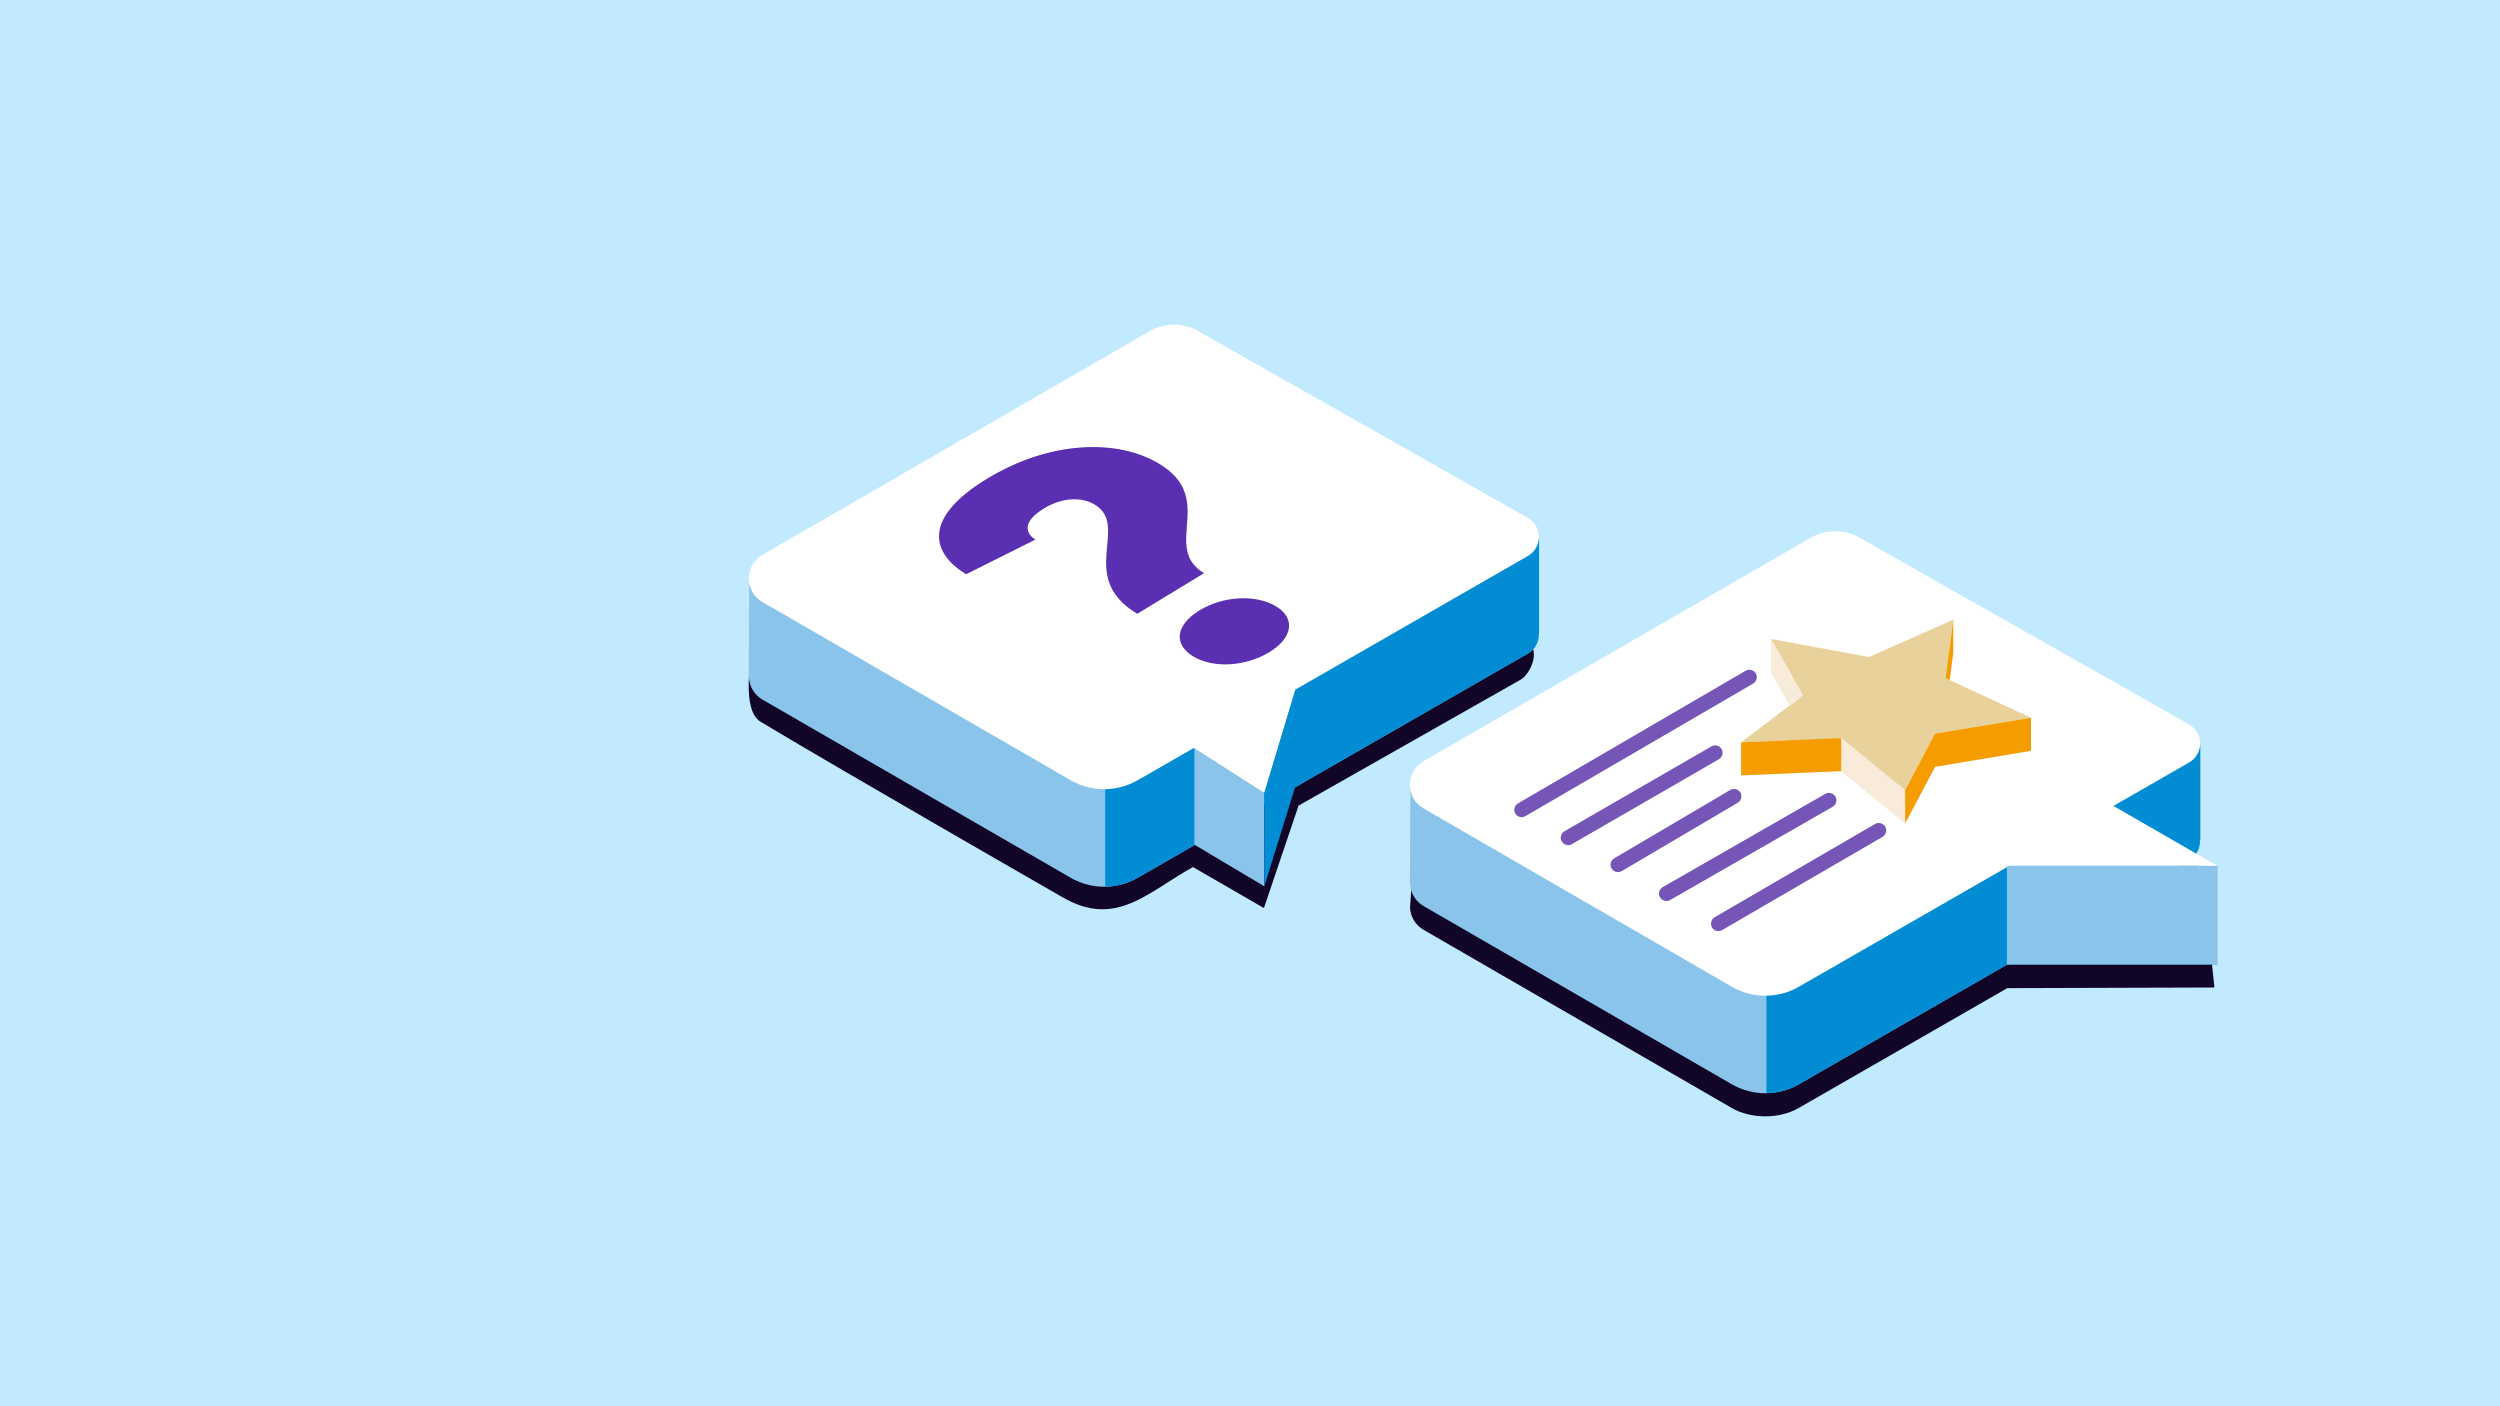 <?xml version="1.0" encoding="utf-8"?>
<!-- Generator: Adobe Illustrator 27.2.0, SVG Export Plug-In . SVG Version: 6.00 Build 0)  -->
<svg version="1.1" id="Layer_2" xmlns="http://www.w3.org/2000/svg" xmlns:xlink="http://www.w3.org/1999/xlink" x="0px" y="0px"
	 viewBox="0 0 1920 1080" style="enable-background:new 0 0 1920 1080;" xml:space="preserve">
<style type="text/css">
	.st0{fill:#C2EAFE;}
	.st1{fill:#110628;}
	.st2{fill:#8AC4EA;}
	.st3{fill:#028CD3;}
	.st4{fill:#FFFFFF;}
	.st5{opacity:0.7;}
	.st6{fill:#E9D19C;}
	.st7{fill:#F59D00;}
	.st8{fill:#F8EBD9;}
	.st9{fill:#7555B6;}
	.st10{fill:#5A2FB1;}
</style>
<rect x="0" class="st0" width="1920" height="1080"/>
<g>
	<g>
		<path class="st1" d="M932,363.3c-11.5-6.5-25.6-6.5-37,0.1L579.1,484c0.4,6.6-12.3,60,5,70.3c67,40.2,231.2,134.4,231.6,134.6
			c41.2,24.2,65.4-3.6,100.5-23l54.5,31.5l26.6-78.7l170.7-96.8c5.8-3.3,14.5-18.2,7.3-27.8C1155.7,468,932,363.3,932,363.3z"/>
		<path class="st2" d="M575,520.4l0.4-77.1l606.6-29.8v73.2l-0.2,0c0.2,5.9-2.6,11.8-8.4,15.2L873.6,674.2
			c-15.9,9.1-35.5,9.1-51.4-0.1L585.6,537.3c-6.6-3.8-10-10.3-10.4-16.9L575,520.4z"/>
		<path class="st3" d="M848.7,430l333.3-16.4v73.2l-0.2,0c0.2,5.9-2.6,11.8-8.4,15.2L873.6,674.2c-7.7,4.4-16.3,6.7-24.8,6.8V430z"
			/>
		<path class="st4" d="M1173.3,397.7L920,254.2c-11.5-6.5-25.6-6.5-37,0.1L585.6,426.1c-14,8.1-14,28.2,0,36.3l236.6,136.8
			c15.9,9.2,35.5,9.2,51.4,0.1L1173.4,427C1184.7,420.5,1184.7,404.2,1173.3,397.7z"/>
		<polygon class="st2" points="917.3,574.7 917.3,648.7 971,680.7 971,609.1 		"/>
		<polygon class="st4" points="971,609.1 995.2,528.7 910.5,570.4 		"/>
		<polygon class="st3" points="971,680.7 995.2,602.8 995.2,528.7 971,609.1 		"/>
		<path class="st1" d="M1697.4,727.7c2.1-3-12.8-80.4-12.9-83.9l-598,1l-3.6,52.4c0.4,6.6,3.8,13.1,10.4,16.9
			c0,0,236.3,136.7,236.6,136.8c14.5,8.4,36.3,8.8,51.4,0.1l160.3-92.1l159.1-0.5L1697.4,727.7z"/>
		<g>
			<path class="st2" d="M1082.8,679l0.4-77.1l606.6-29.8v73.2l-0.2,0c0.2,5.9-2.6,11.8-8.4,15.2l-299.8,172.3
				c-15.9,9.1-35.5,9.1-51.4-0.1l-236.6-136.8c-6.6-3.8-10-10.3-10.4-16.9L1082.8,679z"/>
			<path class="st3" d="M1356.5,588.5l333.3-16.4v73.2l-0.2,0c0.2,5.9-2.6,11.8-8.4,15.2l-299.8,172.3c-7.7,4.4-16.3,6.7-24.8,6.8
				V588.5z"/>
			<path class="st4" d="M1681.1,556.3l-253.3-143.5c-11.5-6.5-25.6-6.5-37,0.1l-297.5,171.7c-14,8.1-14,28.2,0,36.3L1330,757.8
				c15.9,9.2,35.5,9.2,51.4,0.1l299.8-172.3C1692.6,579.1,1692.5,562.8,1681.1,556.3z"/>
			<polygon class="st4" points="1612.8,613 1703,665 1541.3,665 			"/>
			<polygon class="st3" points="1612.8,688.8 1703,740.7 1541.3,740.7 			"/>
			<rect x="1541.3" y="665" class="st2" width="161.8" height="75.8"/>
		</g>
		<g>
			<g>
				<g class="st5">
					<polygon class="st6" points="1360.1,516 1384.7,559.4 1337.2,595.4 1414.1,592.2 1463.2,632.3 1486.1,588.9 1559.8,576.6 
						1494.3,546.3 1500.1,501.3 1435.4,530 					"/>
				</g>
				<g>
					<polygon class="st6" points="1360.1,490.7 1384.7,534 1337.2,570.1 1414.1,566.8 1463.2,606.9 1486.1,563.5 1559.8,551.2 
						1494.3,520.9 1500.1,475.9 1435.4,504.6 					"/>
				</g>
				<g>
					<polygon class="st7" points="1559.8,576.6 1559.8,551.2 1486.1,563.5 1486.1,588.9 					"/>
				</g>
				<g>
					<path class="st8" d="M1463.2,632.3v-25.4l-49.1-40.1l-0.1,0c-0.5,8.3-1.1,24.4-1.1,24.4L1463.2,632.3z"/>
					<path class="st7" d="M1337.2,570.1v25.4l76.8-3.3c0.1-11.5,0.1-15.5,0-25.4L1337.2,570.1z"/>
				</g>
				<g>
					<polygon class="st7" points="1463.2,606.9 1486.1,563.5 1486.1,588.9 1463.2,632.3 					"/>
				</g>
				<g>
					<polygon class="st8" points="1360.1,490.7 1360.1,516 1374.8,542.2 1384.7,534 					"/>
				</g>
				<g>
					<polygon class="st7" points="1500.1,475.9 1500.1,501.3 1497.3,522.3 1494.3,520.9 					"/>
				</g>
			</g>
			<g>
				<path class="st9" d="M1319.7,715.1c1,0,2-0.2,2.9-0.8l123.2-71.6c2.7-1.6,3.6-5.1,2.1-7.8c-1.6-2.7-5.1-3.6-7.8-2.1l-123.2,71.6
					c-2.7,1.6-3.6,5.1-2.1,7.8C1315.8,714.1,1317.7,715.1,1319.7,715.1z"/>
			</g>
			<g>
				<path class="st9" d="M1279.9,692c1,0,1.9-0.2,2.8-0.8l124.8-71.6c2.7-1.6,3.7-5,2.1-7.8c-1.6-2.7-5.1-3.7-7.8-2.1l-124.8,71.6
					c-2.7,1.6-3.7,5-2.1,7.8C1276,691,1278,692,1279.9,692z"/>
			</g>
			<g>
				<path class="st9" d="M1242.6,669.8c1,0,2-0.3,2.9-0.8l89.1-52.5c2.7-1.6,3.6-5.1,2-7.8c-1.6-2.7-5.1-3.6-7.8-2l-89.1,52.5
					c-2.7,1.6-3.6,5.1-2,7.8C1238.7,668.8,1240.6,669.8,1242.6,669.8z"/>
			</g>
			<g>
				<path class="st9" d="M1204.4,649.1c1,0,1.9-0.2,2.8-0.8l112.9-65.2c2.7-1.6,3.7-5.1,2.1-7.8c-1.6-2.7-5.1-3.7-7.8-2.1
					l-112.9,65.2c-2.7,1.6-3.7,5.1-2.1,7.8C1200.5,648.1,1202.4,649.1,1204.4,649.1z"/>
			</g>
			<g>
				<path class="st9" d="M1168.6,627.6c1,0,2-0.3,2.9-0.8l174.9-101.8c2.7-1.6,3.6-5.1,2.1-7.8c-1.6-2.7-5.1-3.6-7.8-2.1L1165.8,617
					c-2.7,1.6-3.6,5.1-2.1,7.8C1164.8,626.6,1166.7,627.6,1168.6,627.6z"/>
			</g>
		</g>
	</g>
</g>
<g>
	<g>
		<path class="st10" d="M890.3,356.2c44.3,26.7,1.5,64.2,34.4,84l-51.3,31.2c-46.9-28.2-5.2-67.3-32.7-83.9
			c-9.8-5.9-24.6-5.7-38.8,2.9c-17.5,10.6-14,19.6-6.7,24L742,441c-27.2-16.4-33.3-43.3,15.8-73.2
			C807,337.9,858.7,337.1,890.3,356.2z M916.5,504.2c-15.5-9.3-13.7-24.2,4.8-35.5c18.2-11,43.1-12.4,58.6-3.1
			c15.2,9.1,13.1,24.2-5.1,35.3C956.3,512.1,931.7,513.3,916.5,504.2z"/>
	</g>
</g>
</svg>
